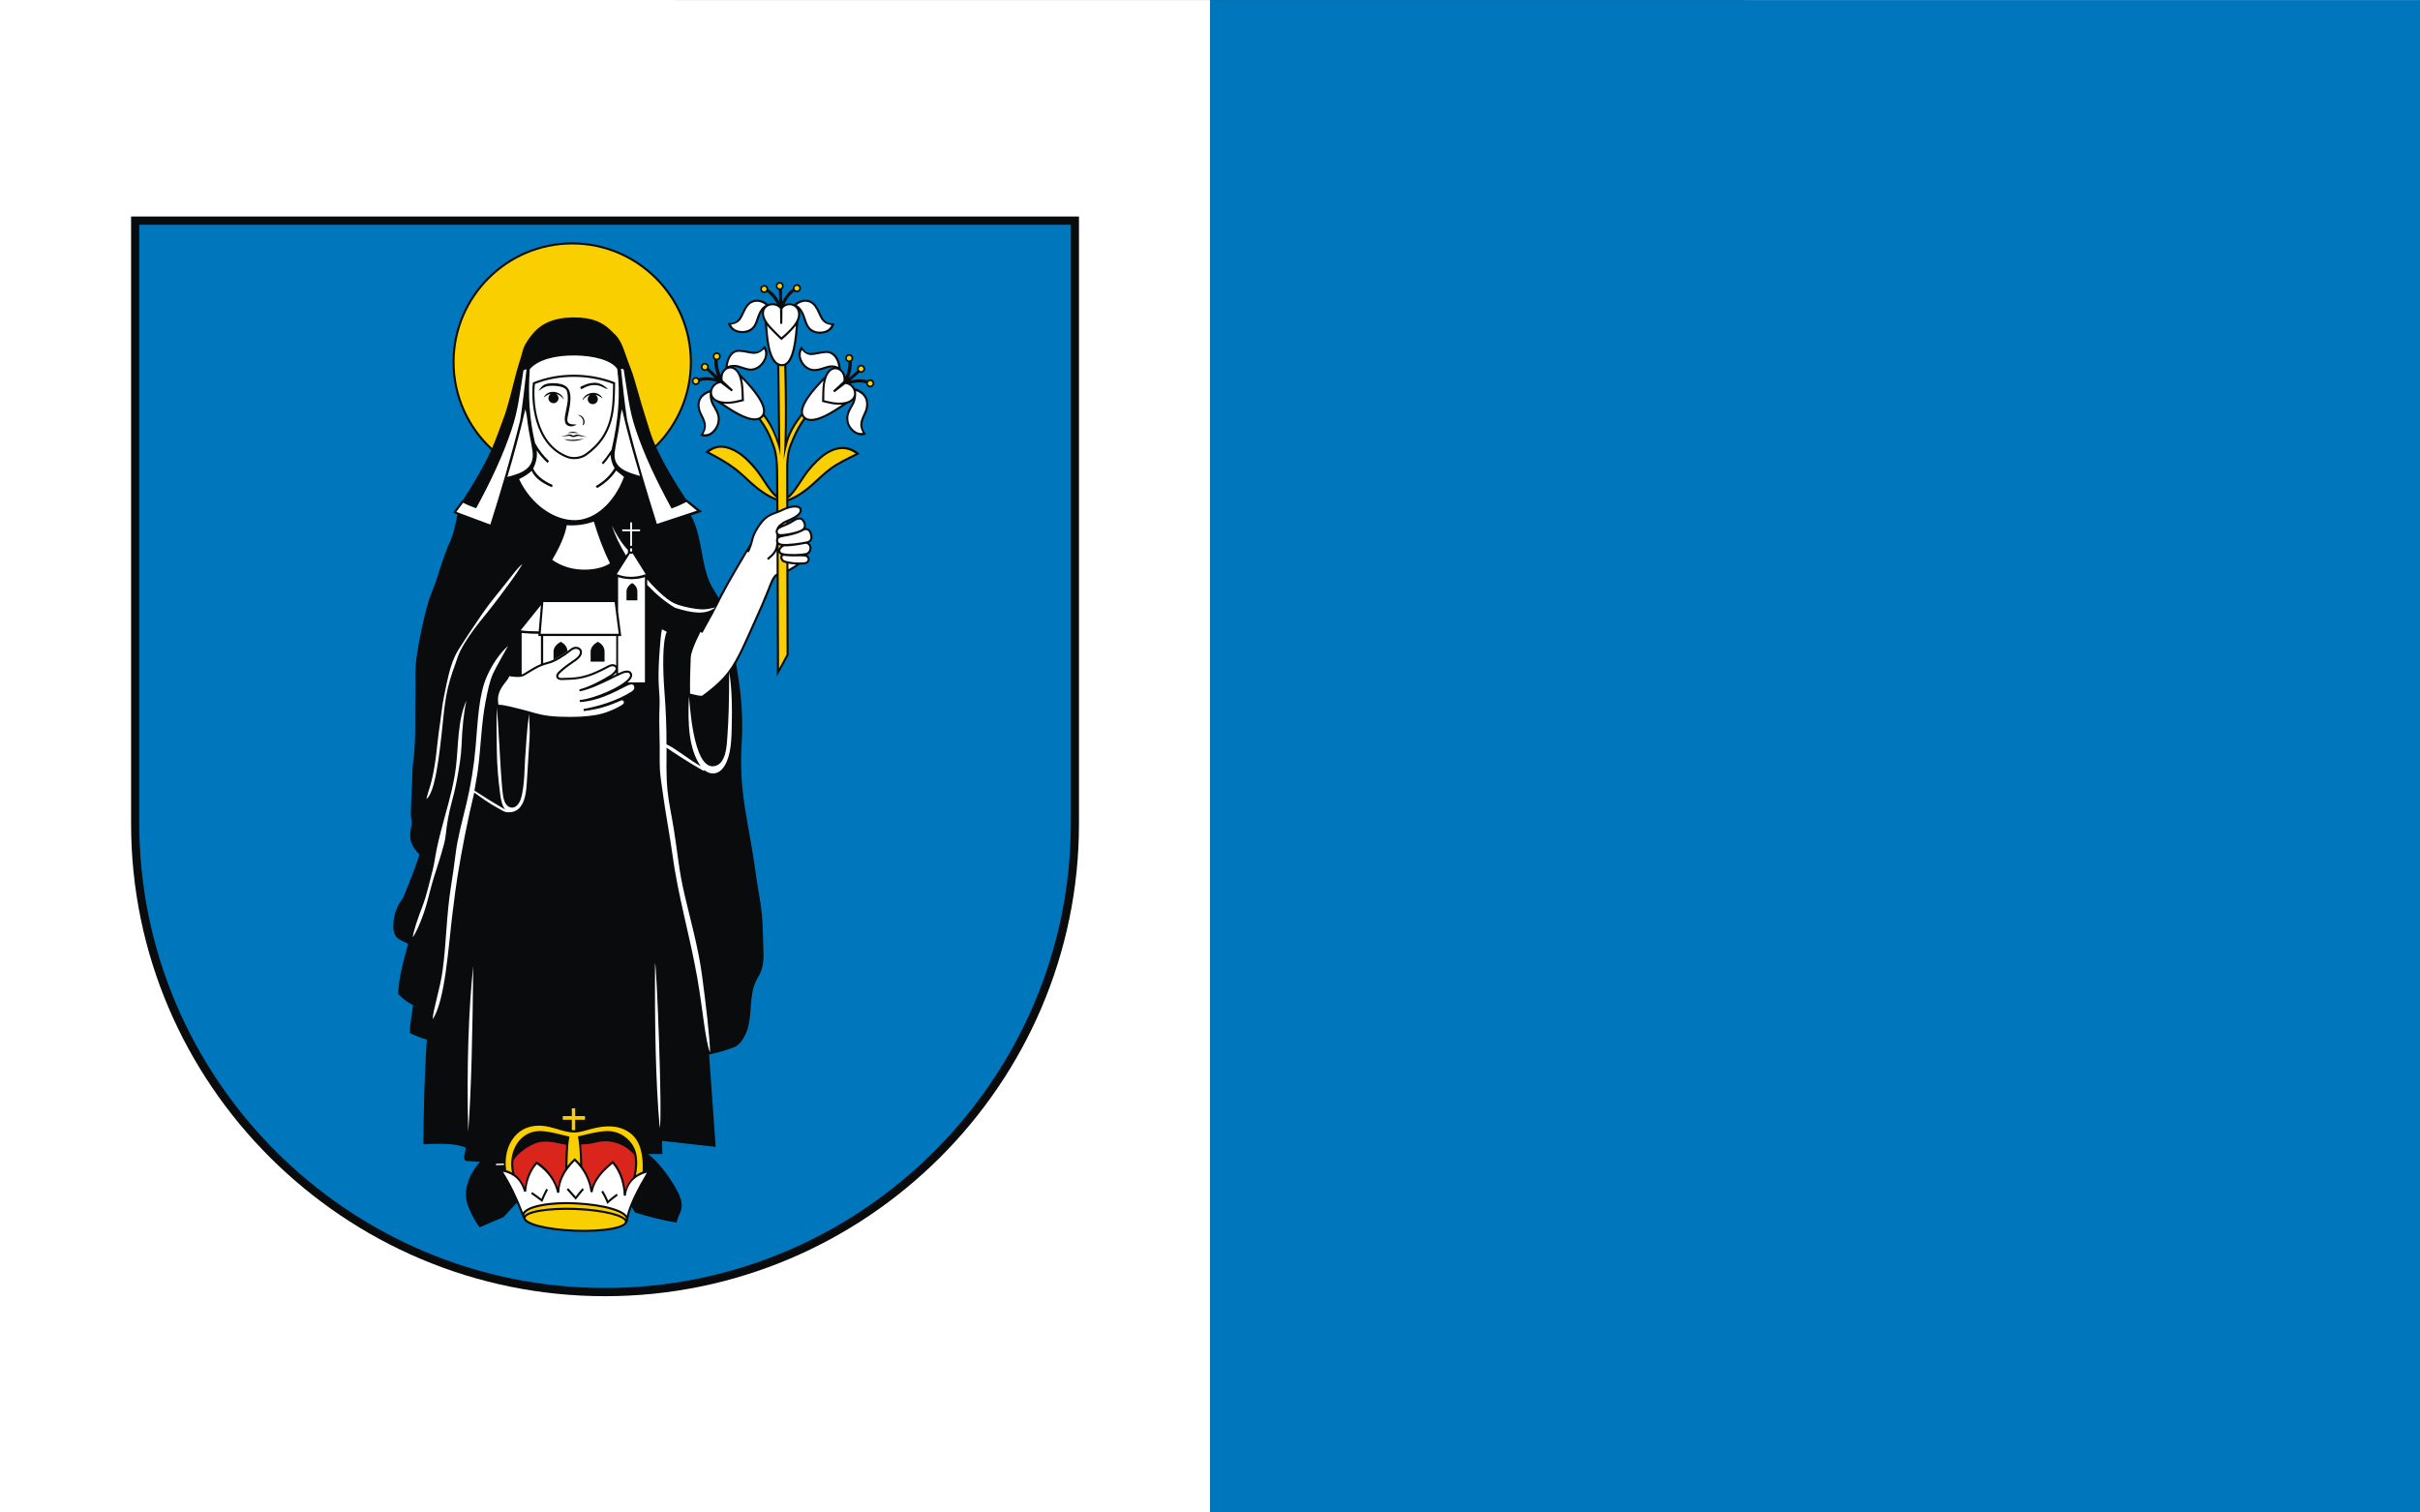 <?xml version="1.0" encoding="UTF-8" standalone="no"?>
<!-- Creator: CorelDRAW -->
<svg
   xmlns:dc="http://purl.org/dc/elements/1.1/"
   xmlns:cc="http://web.resource.org/cc/"
   xmlns:rdf="http://www.w3.org/1999/02/22-rdf-syntax-ns#"
   xmlns:svg="http://www.w3.org/2000/svg"
   xmlns="http://www.w3.org/2000/svg"
   xmlns:sodipodi="http://sodipodi.sourceforge.net/DTD/sodipodi-0.dtd"
   xmlns:inkscape="http://www.inkscape.org/namespaces/inkscape"
   xml:space="preserve"
   width="800"
   height="500"
   style="shape-rendering:geometricPrecision; text-rendering:geometricPrecision; image-rendering:optimizeQuality; fill-rule:evenodd; clip-rule:evenodd"
   viewBox="0 0 210 297"
   id="svg2"
   sodipodi:version="0.32"
   inkscape:version="0.45.1"
   sodipodi:docname="POL Stary Sącz flag.svg"
   inkscape:output_extension="org.inkscape.output.svg.inkscape"
   sodipodi:docbase="C:\Users\Mistrz\Desktop"
   version="1.0"><rect x="0" y="0" width="210" height="297" fill="#333333" stroke="none"/><sodipodi:namedview
   inkscape:window-height="480"
   inkscape:window-width="640"
   inkscape:pageshadow="2"
   inkscape:pageopacity="0.0"
   guidetolerance="10.0"
   gridtolerance="10.0"
   objecttolerance="10.0"
   borderopacity="1.0"
   bordercolor="#666666"
   pagecolor="#ffffff"
   id="base" />
 <defs
   id="defs4">
  <style
   type="text/css"
   id="style6">
   
    .fil1 {fill:#0A0B0C}
    .fil0 {fill:white}
    .fil4 {fill:#DA251D}
    .fil2 {fill:#0077BD}
    .fil3 {fill:#FACF00}
   
  </style>
 </defs>
 <g
   id="Warstwa_x0020_1"
   transform="matrix(2.263,0,0,2.263,-132.6,-187.534)">
  <rect
   class="fil0"
   y="82.875"
   width="105"
   height="131.25"
   id="rect10"
   x="0"
   style="fill:#ffffff" />
  <path
   id="path17"
   class="fil1"
   d="M 93.625,154.357 L 93.625,154.357 C 93.625,176.932 75.151,195.344 52.5,195.344 C 29.849,195.344 11.375,176.932 11.375,154.357 L 11.375,154.357 L 11.375,101.656 L 93.625,101.656 L 93.625,154.357 L 93.625,154.357 z "
   style="fill:#0a0b0c" />
  <path
   id="path19"
   class="fil2"
   d="M 92.918,154.268 L 92.918,154.268 C 92.918,176.499 74.761,194.63 52.5,194.63 C 30.239,194.63 12.082,176.499 12.082,154.268 L 12.082,154.268 L 12.082,102.371 L 92.918,102.371 L 92.918,154.268 L 92.918,154.268 L 92.918,154.268 z "
   style="fill:#0077bd" />
  <path
   id="path21"
   class="fil1"
   d="M 39.303,127.367 L 40.105,126.275 L 40.149,126.298 C 41.18,124.712 42.017,123.248 42.598,121.978 C 42.605,121.962 42.613,121.946 42.62,121.93 C 40.557,120.029 39.265,117.302 39.265,114.287 C 39.265,108.567 43.931,103.901 49.652,103.901 C 55.373,103.901 60.038,108.567 60.038,114.287 C 60.038,117.174 58.853,119.793 56.941,121.679 C 57.541,122.993 58.465,124.605 59.545,126.215 L 59.581,126.199 L 60.923,127.272 L 59.95,127.6 C 61.05,129.554 60.751,132.235 61.923,134.032 C 62.048,134.223 62.203,134.475 62.366,134.76 C 62.413,134.668 62.462,134.574 62.512,134.478 C 62.899,133.741 63.355,132.943 63.691,132.37 C 64.227,131.455 64.792,130.481 65.1,130.007 C 65.139,129.877 65.174,129.743 65.209,129.595 C 65.302,129.207 65.578,128.717 65.812,128.384 C 66.163,127.885 66.522,127.564 67.061,127.359 C 67.169,127.318 67.269,127.282 67.362,127.247 L 67.356,126.305 C 66.466,125.975 65.656,125.333 65.113,124.841 C 64.624,124.398 64.179,123.958 63.652,123.566 C 62.986,123.07 62.181,122.608 61.301,122.169 L 61.179,122.105 L 61.282,122.015 C 61.72,121.648 62.2,121.514 62.672,121.541 C 63.144,121.568 63.609,121.755 64.043,122.022 C 64.704,122.426 65.268,123.048 65.69,123.559 C 65.971,123.9 66.275,124.399 66.587,124.86 C 66.846,125.243 67.112,125.6 67.353,125.809 L 67.343,124.251 C 67.343,123.591 67.318,122.846 67.215,122.265 C 67.138,121.83 67.014,121.54 66.856,121.118 C 66.624,120.498 66.294,119.897 65.844,119.298 C 65.682,119.353 65.5,119.364 65.312,119.343 C 64.956,119.304 64.565,119.151 64.178,118.959 C 63.403,118.575 62.633,118.016 62.249,117.78 L 62.249,117.779 C 62.153,117.741 62.068,117.696 61.993,117.645 C 61.905,117.585 61.833,117.517 61.776,117.443 C 61.816,117.628 61.88,117.795 61.941,117.908 C 62.093,118.189 62.249,118.424 62.352,118.69 C 62.454,118.955 62.496,119.246 62.409,119.612 C 62.332,119.938 62.127,120.272 61.852,120.497 C 61.576,120.721 61.217,120.835 60.858,120.695 L 60.75,120.65 L 60.82,120.561 C 61.073,120.219 61.115,119.932 61.064,119.651 C 61.013,119.37 60.858,119.088 60.711,118.786 C 60.512,118.375 60.461,117.938 60.609,117.555 C 60.754,117.18 61.09,116.87 61.63,116.706 C 61.705,116.401 61.926,116.129 62.224,116.005 C 61.822,115.888 61.241,115.784 60.727,115.962 C 60.722,116.029 60.698,116.096 60.654,116.152 C 60.535,116.304 60.312,116.328 60.16,116.21 C 60.009,116.091 59.984,115.874 60.102,115.723 C 60.162,115.647 60.244,115.599 60.333,115.588 C 60.422,115.577 60.52,115.6 60.596,115.659 C 60.61,115.67 60.624,115.683 60.636,115.696 C 61.109,115.546 61.661,115.595 62.055,115.689 L 61.33,115.011 C 61.212,115.077 61.062,115.068 60.948,114.98 C 60.797,114.861 60.766,114.644 60.884,114.493 C 60.943,114.417 61.032,114.369 61.121,114.358 C 61.21,114.347 61.302,114.369 61.378,114.428 C 61.495,114.52 61.536,114.674 61.494,114.81 L 62.241,115.508 C 62.08,115.138 61.956,114.556 62,114.084 C 61.993,114.08 61.986,114.075 61.98,114.07 C 61.828,113.951 61.797,113.728 61.916,113.576 C 61.975,113.501 62.064,113.453 62.153,113.442 C 62.242,113.431 62.334,113.459 62.409,113.519 C 62.561,113.637 62.585,113.854 62.467,114.006 C 62.416,114.071 62.347,114.113 62.273,114.132 C 62.268,114.632 62.385,115.079 62.532,115.405 C 62.592,115.142 62.74,114.925 62.933,114.794 L 62.935,114.775 C 62.969,114.369 63.081,113.981 63.281,113.692 C 63.48,113.402 63.777,113.207 64.152,113.218 C 64.603,113.23 64.996,113.365 65.338,113.391 C 65.679,113.416 65.964,113.35 66.273,112.955 L 66.344,112.865 L 66.414,112.961 C 66.641,113.271 66.625,113.667 66.484,114.018 C 66.344,114.37 66.084,114.688 65.786,114.858 C 65.456,115.046 65.166,115.064 64.889,115.012 C 64.612,114.959 64.348,114.846 64.037,114.762 C 63.891,114.722 63.74,114.693 63.592,114.693 C 63.728,114.737 63.861,114.821 63.979,114.948 C 64.074,115.049 64.16,115.178 64.235,115.338 C 64.684,115.774 65.345,116.466 65.818,117.158 C 66.057,117.507 66.248,117.854 66.337,118.177 C 66.401,118.407 66.413,118.632 66.345,118.825 C 66.797,119.395 67.189,120.155 67.522,121.093 L 67.433,114.532 C 67.261,114.434 67.117,114.281 67.004,114.095 C 66.81,113.78 66.687,113.366 66.6,112.936 C 66.43,112.102 66.403,111.185 66.349,110.805 C 66.206,110.566 66.132,110.346 66.113,110.148 C 66.104,110.053 66.108,109.963 66.124,109.88 C 66.064,109.978 66.014,110.082 65.972,110.18 C 65.847,110.47 65.774,110.765 65.645,111.032 C 65.516,111.3 65.321,111.537 64.966,111.68 C 64.65,111.806 64.265,111.814 63.928,111.705 C 63.59,111.597 63.294,111.366 63.191,111.007 L 63.159,110.891 L 63.281,110.891 C 63.782,110.891 63.994,110.704 64.171,110.417 C 64.349,110.131 64.473,109.735 64.735,109.373 C 64.969,109.05 65.301,108.885 65.651,108.873 C 65.991,108.861 66.343,108.99 66.653,109.251 C 66.81,109.187 66.986,109.163 67.157,109.181 C 67.256,109.191 67.352,109.217 67.442,109.258 C 67.179,108.814 66.901,108.436 66.544,108.213 C 66.482,108.269 66.4,108.303 66.311,108.303 C 66.119,108.303 65.959,108.143 65.959,107.95 C 65.959,107.758 66.119,107.598 66.311,107.598 C 66.504,107.598 66.664,107.758 66.664,107.95 C 66.664,107.955 66.664,107.96 66.664,107.965 C 67.042,108.188 67.37,108.585 67.62,109.026 L 67.585,108.026 C 67.426,107.994 67.305,107.855 67.305,107.688 C 67.305,107.495 67.465,107.335 67.657,107.335 C 67.849,107.335 68.003,107.495 68.003,107.688 C 68.003,107.811 67.939,107.919 67.843,107.98 L 67.88,109.052 C 68.052,108.681 68.396,108.186 68.8,107.922 C 68.799,107.909 68.798,107.894 68.798,107.88 C 68.798,107.688 68.958,107.528 69.15,107.528 C 69.342,107.528 69.496,107.688 69.496,107.88 C 69.496,108.072 69.342,108.232 69.15,108.232 C 69.071,108.232 68.997,108.205 68.937,108.159 C 68.481,108.465 68.215,108.936 68.068,109.301 C 68.335,109.153 68.643,109.15 68.9,109.267 C 69.212,108.994 69.575,108.861 69.919,108.873 C 70.27,108.886 70.602,109.057 70.835,109.386 C 71.097,109.755 71.215,110.157 71.393,110.449 C 71.57,110.742 71.788,110.93 72.29,110.93 L 72.405,110.93 L 72.373,111.045 C 72.27,111.41 71.974,111.646 71.636,111.757 C 71.299,111.867 70.914,111.86 70.598,111.731 C 70.243,111.586 70.047,111.343 69.919,111.071 C 69.79,110.799 69.723,110.495 69.599,110.2 C 69.543,110.068 69.473,109.928 69.384,109.802 C 69.424,109.914 69.443,110.039 69.438,110.174 C 69.432,110.357 69.38,110.557 69.275,110.77 C 69.228,111.311 69.172,112.262 68.99,113.083 C 68.897,113.502 68.774,113.891 68.593,114.179 C 68.494,114.334 68.375,114.462 68.235,114.544 C 68.285,116.735 68.304,118.881 68.253,120.951 C 68.502,120.226 68.931,119.498 69.502,118.779 L 69.509,118.785 C 69.477,118.627 69.493,118.452 69.541,118.273 C 69.623,117.967 69.801,117.639 70.028,117.306 C 70.474,116.65 71.106,115.985 71.569,115.527 C 71.652,115.312 71.755,115.144 71.873,115.018 C 72.016,114.865 72.18,114.775 72.346,114.742 C 72.183,114.728 72.018,114.751 71.861,114.794 C 71.549,114.878 71.267,114.997 70.97,115.05 C 70.673,115.103 70.36,115.086 70.028,114.896 C 69.729,114.726 69.482,114.416 69.362,114.07 C 69.241,113.723 69.246,113.332 69.47,113.025 L 69.554,112.916 L 69.624,113.032 C 69.883,113.448 70.13,113.519 70.457,113.499 C 70.784,113.48 71.181,113.343 71.655,113.32 C 72.03,113.302 72.351,113.48 72.572,113.762 C 72.793,114.044 72.921,114.43 72.956,114.839 L 72.961,114.885 C 73.165,115.033 73.316,115.273 73.364,115.562 C 73.511,115.238 73.629,114.793 73.626,114.293 C 73.544,114.28 73.467,114.237 73.411,114.166 C 73.293,114.014 73.317,113.791 73.469,113.672 C 73.544,113.613 73.636,113.591 73.725,113.602 C 73.814,113.613 73.903,113.654 73.962,113.73 C 74.081,113.882 74.05,114.105 73.898,114.224 C 73.898,114.224 73.898,114.224 73.898,114.224 C 73.944,114.7 73.818,115.292 73.655,115.665 L 74.398,115.013 C 74.335,114.87 74.373,114.695 74.5,114.595 C 74.576,114.536 74.674,114.514 74.763,114.525 C 74.852,114.535 74.935,114.577 74.994,114.653 C 75.112,114.804 75.088,115.028 74.936,115.146 C 74.834,115.226 74.698,115.241 74.584,115.195 L 73.797,115.885 C 74.194,115.783 74.775,115.722 75.27,115.879 C 75.278,115.872 75.286,115.864 75.295,115.857 C 75.371,115.798 75.462,115.776 75.551,115.787 C 75.64,115.798 75.729,115.846 75.788,115.921 C 75.907,116.073 75.876,116.29 75.724,116.409 C 75.573,116.527 75.356,116.502 75.237,116.351 C 75.189,116.289 75.164,116.215 75.163,116.14 C 74.703,115.986 74.191,116.055 73.803,116.154 C 73.959,116.252 74.087,116.392 74.172,116.553 L 74.206,116.562 C 74.764,116.725 75.103,117.056 75.25,117.453 C 75.397,117.85 75.352,118.307 75.16,118.722 C 75.02,119.026 74.883,119.299 74.84,119.574 C 74.797,119.848 74.84,120.127 75.084,120.465 L 75.154,120.561 L 75.039,120.599 C 74.675,120.723 74.307,120.595 74.026,120.375 C 73.745,120.154 73.542,119.844 73.475,119.548 C 73.393,119.181 73.433,118.889 73.533,118.626 C 73.633,118.362 73.785,118.125 73.937,117.844 C 73.968,117.786 74,117.707 74.029,117.616 C 73.99,117.653 73.947,117.689 73.898,117.722 C 73.797,117.791 73.675,117.849 73.532,117.893 C 73.099,118.173 72.353,118.702 71.611,119.055 C 71.237,119.232 70.867,119.371 70.528,119.401 C 70.288,119.422 70.058,119.386 69.868,119.273 C 69.484,119.792 69.161,120.402 68.919,120.977 C 68.767,121.338 68.614,121.679 68.528,122.054 C 68.411,122.571 68.389,123.15 68.4,123.732 L 68.405,125.872 C 68.645,125.663 68.911,125.306 69.169,124.924 C 69.481,124.463 69.785,123.965 70.066,123.624 C 70.489,123.112 71.053,122.49 71.713,122.086 C 72.15,121.818 72.622,121.655 73.097,121.65 C 73.573,121.645 74.05,121.796 74.488,122.163 L 74.59,122.252 L 74.468,122.316 C 73.584,122.758 72.766,123.137 72.104,123.63 C 71.578,124.022 71.132,124.468 70.643,124.911 C 70.101,125.403 69.293,126.037 68.406,126.367 L 68.406,126.818 C 68.425,126.813 68.445,126.807 68.464,126.802 C 68.594,126.765 68.816,126.725 69.028,126.731 C 69.135,126.734 69.243,126.749 69.336,126.789 C 69.429,126.828 69.51,126.897 69.547,127 C 69.613,127.181 69.54,127.362 69.419,127.507 C 69.298,127.651 69.126,127.777 68.945,127.878 C 68.755,127.985 68.57,128.061 68.408,128.129 L 68.41,128.196 C 68.507,128.146 68.6,128.093 68.682,128.038 C 68.85,127.927 69.049,127.808 69.259,127.776 C 69.364,127.76 69.479,127.77 69.579,127.82 C 69.68,127.871 69.764,127.958 69.829,128.09 C 69.932,128.296 69.963,128.489 69.9,128.66 C 69.896,128.669 69.893,128.678 69.889,128.687 C 69.944,128.683 70.001,128.688 70.06,128.705 C 70.253,128.761 70.425,128.951 70.489,129.32 C 70.524,129.521 70.492,129.687 70.406,129.807 C 70.352,129.882 70.278,129.936 70.194,129.974 C 70.356,130.094 70.43,130.288 70.419,130.473 C 70.405,130.708 70.261,130.943 70.014,131.024 C 70.049,131.041 70.081,131.062 70.111,131.088 C 70.25,131.212 70.295,131.393 70.233,131.55 C 70.171,131.706 70.007,131.828 69.772,131.845 C 69.639,131.854 69.504,131.859 69.368,131.86 C 69.151,132.043 68.817,132.264 68.415,132.471 L 68.432,139.694 L 68.432,139.72 L 68.42,139.739 L 67.414,141.562 L 67.39,132.867 C 67.296,132.95 67.199,133.089 67.112,133.261 C 66.988,133.506 66.876,133.807 66.779,134.055 C 66.447,134.905 66.024,135.877 65.575,136.862 C 65.209,137.661 64.847,138.502 64.485,139.252 C 64.299,139.636 64.097,140.044 63.872,140.434 C 64,141.334 64.161,142.178 64.264,143.157 C 64.396,144.404 64.448,145.897 64.36,147.277 C 64.074,151.789 64.979,154.096 65.636,159.056 C 65.788,160.203 65.992,160.969 66.11,162.221 C 66.197,163.134 66.214,164.489 66.25,165.536 C 66.286,166.588 66.057,167.213 65.797,167.627 C 65.506,168.089 65.359,168.588 65.275,169.053 C 65.041,170.351 65.239,171.64 64.571,172.849 C 64.346,173.257 64.061,173.608 63.625,173.77 C 62.997,174.003 62.299,174.205 61.527,174.374 L 62.1,182.384 L 57.445,181.869 L 57.474,183.01 L 56.229,183.01 C 57.096,183.609 58.32,185.263 58.854,186.382 C 59.234,187.177 59.246,187.703 58.926,188.303 C 58.834,188.478 58.794,188.709 58.694,188.954 C 57.549,188.769 56.315,188.456 55.108,188.084 L 54.81,187.602 C 54.67,187.966 54.564,188.311 54.501,188.628 C 54.525,188.95 54.264,189.198 53.996,189.321 C 53.756,189.431 53.422,189.526 53.016,189.597 C 52.202,189.739 51.094,189.797 49.876,189.75 C 48.658,189.704 47.556,189.557 46.755,189.353 C 46.355,189.251 46.031,189.135 45.801,189.007 C 45.685,188.943 45.592,188.877 45.525,188.802 C 45.436,188.702 45.364,188.527 45.314,188.405 C 45.163,188 45.007,187.608 44.845,187.23 L 43.697,188.474 L 41.623,189.364 C 41.34,189.043 40.964,188.349 40.664,187.647 C 40.07,186.254 40.684,184.77 41.654,183.688 L 40.509,183.608 C 40.057,183.577 40.394,182.845 40.422,182.461 C 39.739,182.123 38.418,182.065 36.738,182.164 C 36.762,179.158 36.825,176.14 37.037,173.072 C 36.548,172.949 36.059,172.76 35.57,172.507 C 35.58,171.372 35.759,171.047 35.839,170.081 C 35.38,169.855 34.948,169.55 34.554,169.129 C 34.592,167.977 34.778,167.094 35.406,164.77 C 35.119,164.612 34.787,164.482 34.536,164.306 C 34.154,164.038 34.087,163.478 34.156,162.79 C 34.206,162.276 34.355,161.82 34.589,161.356 C 34.705,161.127 34.862,160.984 34.98,160.752 C 35.069,160.577 35.245,160.102 35.444,159.616 C 35.823,158.689 36.285,157.472 36.389,157.021 C 35.645,156.215 35.589,155.829 35.601,155.181 C 35.606,154.9 35.702,154.671 35.717,154.279 C 35.726,154.028 35.641,153.755 35.647,153.435 C 35.662,152.545 35.716,151.7 35.754,150.954 C 35.779,150.475 35.779,149.872 35.801,149.49 C 35.827,149.057 35.874,148.859 35.903,148.59 C 36.055,147.134 36.033,145.894 36.027,144.725 C 36.024,144.069 36.047,143.399 36.056,142.813 C 36.073,141.736 35.969,141.054 36.186,139.624 C 36.369,138.416 36.696,136.709 37.199,135 C 37.351,134.482 37.622,133.905 37.791,133.406 C 38.137,132.386 38.398,131.484 38.731,130.616 C 38.956,130.029 39.156,129.742 39.341,129.069 C 39.474,128.587 39.593,128.071 39.692,127.505 L 39.303,127.367 L 39.303,127.367 L 39.303,127.367 z "
   style="fill:#0a0b0c" />
  <path
   id="path33"
   class="fil0"
   d="M 50.209,139.245 C 50.412,139.389 50.304,139.651 50.171,139.802 C 50.018,139.975 49.794,140.129 49.684,140.2 C 49.53,140.297 48.929,140.716 48.614,141.013 C 48.479,141.14 48.288,141.283 48.267,141.481 C 48.238,141.77 48.47,141.88 48.722,141.879 C 49.172,141.876 49.85,141.848 50.279,141.77 C 51.269,141.59 52.008,141.217 52.862,140.764 C 53.019,140.68 53.202,140.633 53.355,140.751 C 53.61,140.946 53.075,141.361 52.958,141.436 C 52.482,141.743 51.218,142.459 50.267,142.692 L 50.305,142.865 C 51.289,142.643 52.051,142.256 52.74,141.936 C 53.178,141.733 53.608,141.501 54.041,141.315 C 54.169,141.26 54.475,141.188 54.592,141.289 C 54.694,141.378 54.695,141.482 54.637,141.597 C 54.576,141.715 54.45,141.842 54.355,141.923 C 53.767,142.421 52.882,142.85 52.08,143.147 C 51.679,143.296 51.296,143.414 50.984,143.493 C 50.69,143.568 50.471,143.599 50.35,143.602 L 50.305,143.609 L 50.312,143.788 C 50.313,143.788 50.317,143.788 50.318,143.788 C 51.78,143.711 53.076,143.066 54.444,142.359 C 54.586,142.286 54.916,142.165 55.008,142.385 C 55.095,142.591 54.998,142.752 54.822,142.865 C 53.5,143.715 51.82,144.18 50.638,144.39 C 50.637,144.391 50.634,144.39 50.632,144.39 L 50.658,144.57 C 50.66,144.57 50.662,144.57 50.664,144.57 C 50.672,144.569 50.675,144.564 50.683,144.563 C 52.034,144.417 52.953,144.047 53.592,143.782 C 53.703,143.736 53.818,143.67 53.913,143.647 C 54.011,143.623 54.064,143.636 54.115,143.728 C 54.154,143.799 54.149,143.843 54.118,143.897 C 54.084,143.955 54.006,144.017 53.919,144.07 C 53.455,144.354 52.818,144.626 52.304,144.775 C 51.788,144.924 51.237,144.977 51.004,145.005 C 50.299,145.092 48.734,145.112 47.723,144.999 C 46.645,144.879 46.098,144.619 45.275,144.429 C 44.569,144.266 43.864,144.039 43.244,144.019 C 43.216,143.799 43.193,143.523 43.225,143.32 C 43.284,142.943 43.457,142.615 43.68,142.301 C 43.835,142.082 44.064,141.863 44.199,141.545 C 44.693,141.614 45.176,141.686 45.544,141.468 C 46.335,141.002 46.695,140.694 47.627,140.462 C 48.149,140.333 49.001,139.809 49.485,139.405 C 49.679,139.243 49.967,139.073 50.209,139.245 L 50.209,139.245 z M 49.959,187.2 C 48.708,187.138 47.566,187.223 46.73,187.411 C 46.311,187.505 45.97,187.625 45.724,187.77 C 45.573,187.859 45.453,187.962 45.382,188.078 C 44.863,186.733 44.281,185.546 43.641,184.541 C 44.649,184.76 45.195,185.315 45.48,186.284 L 45.653,186.264 C 45.723,185.388 46.007,184.555 46.582,183.893 C 47.626,184.618 48.152,185.494 48.344,186.36 C 48.346,186.367 48.349,186.373 48.351,186.38 L 48.53,186.36 C 48.538,185.505 48.912,184.561 49.869,183.618 C 50.685,184.419 51.12,185.341 51.241,186.316 L 51.42,186.322 C 51.535,185.586 52.048,184.734 53.157,183.849 C 53.778,184.588 54.094,185.583 54.124,186.604 C 54.124,186.608 54.124,186.612 54.124,186.617 L 54.303,186.63 C 54.304,186.625 54.303,186.621 54.303,186.617 C 54.43,185.568 55.103,184.892 56.13,184.624 C 55.35,185.949 54.658,187.261 54.384,188.345 C 54.116,187.997 53.547,187.8 53.15,187.68 C 52.333,187.434 51.209,187.262 49.959,187.2 L 49.959,187.2 z M 70.009,128.877 C 70.126,128.912 70.253,129.022 70.31,129.351 C 70.339,129.522 70.311,129.631 70.259,129.704 C 70.206,129.777 70.119,129.825 69.996,129.851 C 69.448,129.967 68.36,130.12 67.875,130.056 C 67.777,130.043 67.689,130.019 67.631,129.986 C 67.574,129.953 67.543,129.917 67.529,129.871 C 67.483,129.715 67.521,129.643 67.593,129.582 C 67.665,129.521 67.794,129.484 67.913,129.467 C 68.183,129.429 68.516,129.355 68.849,129.268 C 69.12,129.198 69.374,129.105 69.656,128.967 L 69.669,128.961 L 69.675,128.954 C 69.752,128.892 69.891,128.843 70.009,128.877 L 70.009,128.877 z M 67.375,129.579 C 67.33,129.673 67.317,129.79 67.356,129.922 C 67.359,129.934 67.364,129.945 67.368,129.956 C 67.348,130.287 67.279,130.51 67.151,130.71 C 67.022,130.911 66.828,131.092 66.555,131.319 L 66.67,131.46 C 66.947,131.23 67.158,131.042 67.305,130.812 C 67.334,130.767 67.36,130.72 67.383,130.672 L 67.389,132.645 C 67.2,132.736 67.065,132.942 66.946,133.177 C 66.814,133.437 66.708,133.74 66.613,133.984 C 66.282,134.829 65.857,135.808 65.408,136.791 C 65.041,137.593 64.685,138.43 64.325,139.174 C 63.999,139.85 63.616,140.583 63.165,141.167 C 62.689,141.785 62.022,142.433 61.044,143.147 C 60.955,143.213 60.954,143.245 60.807,143.243 C 60.671,143.242 60.369,143.178 59.878,143.058 C 59.863,142.115 59.888,140.965 59.936,139.931 C 59.953,139.572 60.191,138.947 60.461,138.361 C 60.567,138.131 60.677,137.906 60.779,137.702 L 60.788,137.707 L 60.942,137.797 L 61.909,136.048 C 62.152,135.61 62.382,135.119 62.672,134.567 C 63.057,133.834 63.516,133.031 63.851,132.459 C 64.204,131.858 64.566,131.232 64.858,130.742 L 64.979,130.8 C 65.169,130.408 65.279,130.065 65.382,129.633 C 65.464,129.292 65.735,128.805 65.959,128.487 C 66.299,128.004 66.619,127.718 67.125,127.525 C 67.348,127.441 67.538,127.377 67.715,127.301 C 67.983,127.186 68.1,127.09 68.516,126.974 C 68.629,126.943 68.838,126.905 69.022,126.91 C 69.114,126.913 69.204,126.929 69.265,126.955 C 69.327,126.981 69.356,127.015 69.374,127.064 C 69.414,127.173 69.383,127.274 69.285,127.391 C 69.186,127.508 69.024,127.623 68.855,127.718 C 68.577,127.874 68.307,127.966 68.086,128.076 C 67.978,128.13 67.819,128.23 67.676,128.352 C 67.544,128.465 67.42,128.591 67.383,128.743 C 67.284,128.886 67.282,129.055 67.343,129.179 C 67.353,129.198 67.363,129.216 67.375,129.232 L 67.375,129.579 L 67.375,129.579 z M 69.938,130.05 C 70.167,130.107 70.25,130.279 70.239,130.46 C 70.228,130.646 70.112,130.825 69.906,130.864 C 69.459,130.947 68.503,130.995 67.952,130.87 C 67.826,130.842 67.763,130.797 67.734,130.755 C 67.704,130.713 67.698,130.667 67.715,130.607 C 67.748,130.49 67.889,130.342 68.041,130.274 C 68.451,130.288 68.857,130.24 69.195,130.185 C 69.534,130.129 69.806,130.069 69.938,130.05 L 69.938,130.05 z M 68.413,131.779 C 68.629,131.821 68.853,131.845 69.079,131.855 C 68.903,131.983 68.676,132.125 68.415,132.264 L 68.413,131.779 z M 68.016,131.101 C 68.428,131.152 68.965,131.164 69.541,131.146 C 69.736,131.14 69.918,131.159 69.99,131.223 C 70.079,131.302 70.1,131.401 70.066,131.485 C 70.033,131.57 69.943,131.652 69.759,131.665 C 69.186,131.705 68.558,131.667 68.061,131.498 C 67.981,131.471 67.901,131.355 67.888,131.255 C 67.881,131.204 67.89,131.168 67.907,131.146 C 67.924,131.123 67.948,131.101 68.016,131.101 L 68.016,131.101 z M 69.291,127.955 C 69.369,127.943 69.435,127.95 69.496,127.98 C 69.557,128.011 69.617,128.067 69.669,128.173 C 69.759,128.353 69.773,128.493 69.733,128.602 C 69.693,128.71 69.587,128.805 69.387,128.884 C 68.946,129.056 68.339,129.174 67.945,129.204 C 67.849,129.212 67.742,129.222 67.663,129.211 C 67.585,129.199 67.54,129.176 67.503,129.102 C 67.457,129.007 67.455,128.873 67.631,128.756 C 67.769,128.664 67.855,128.631 68.016,128.57 C 68.272,128.472 68.557,128.343 68.785,128.192 C 68.946,128.085 69.135,127.978 69.291,127.955 L 69.291,127.955 z M 64.375,115.726 C 64.789,116.148 65.295,116.71 65.671,117.26 C 65.903,117.6 66.083,117.937 66.164,118.228 C 66.245,118.518 66.226,118.748 66.081,118.92 C 65.902,119.132 65.651,119.199 65.331,119.163 C 65.011,119.128 64.638,118.985 64.261,118.798 C 63.719,118.53 63.174,118.169 62.761,117.895 C 62.894,117.909 63.039,117.913 63.197,117.907 C 63.663,117.89 64.026,117.791 64.479,117.683 L 64.556,117.664 L 64.549,117.594 C 64.531,117.036 64.525,116.564 64.453,116.1 C 64.432,115.965 64.406,115.841 64.375,115.726 z M 66.299,113.159 C 66.425,113.394 66.43,113.674 66.318,113.954 C 66.193,114.267 65.949,114.553 65.696,114.697 C 65.4,114.867 65.17,114.879 64.921,114.832 C 64.672,114.785 64.407,114.67 64.082,114.582 C 63.791,114.503 63.452,114.498 63.14,114.646 C 63.185,114.319 63.276,114.014 63.428,113.794 C 63.602,113.54 63.833,113.388 64.146,113.397 C 64.562,113.408 64.948,113.542 65.325,113.57 C 65.66,113.594 65.989,113.484 66.299,113.159 L 66.299,113.159 z M 63.287,114.845 C 63.471,114.816 63.669,114.873 63.851,115.069 C 64.033,115.264 64.193,115.603 64.274,116.126 C 64.339,116.549 64.347,117.002 64.364,117.523 C 63.947,117.623 63.608,117.712 63.191,117.728 C 62.662,117.748 62.313,117.646 62.095,117.497 C 61.878,117.349 61.787,117.155 61.781,116.953 C 61.77,116.556 62.107,116.14 62.537,116.113 L 63.473,116.831 L 63.479,116.837 L 63.601,116.696 L 63.588,116.69 L 62.71,115.87 C 62.607,115.32 62.925,114.901 63.287,114.845 L 63.287,114.845 z M 61.595,116.927 C 61.54,117.336 61.652,117.751 61.781,117.991 C 61.938,118.281 62.092,118.514 62.185,118.753 C 62.278,118.993 62.316,119.239 62.236,119.573 C 62.169,119.855 61.977,120.159 61.736,120.355 C 61.526,120.526 61.282,120.59 61.032,120.535 C 61.23,120.211 61.288,119.901 61.237,119.618 C 61.178,119.297 61.015,119.005 60.871,118.708 C 60.689,118.332 60.65,117.945 60.775,117.619 C 60.889,117.324 61.165,117.084 61.595,116.927 L 61.595,116.927 z M 74.27,116.799 C 74.698,116.957 74.969,117.207 75.084,117.517 C 75.21,117.859 75.169,118.265 74.994,118.644 C 74.855,118.945 74.71,119.234 74.661,119.548 C 74.618,119.822 74.684,120.117 74.872,120.432 C 74.615,120.478 74.359,120.404 74.142,120.233 C 73.893,120.039 73.703,119.751 73.648,119.509 C 73.573,119.174 73.609,118.927 73.7,118.689 C 73.79,118.451 73.941,118.222 74.097,117.933 C 74.16,117.816 74.216,117.649 74.25,117.461 C 74.291,117.242 74.301,117.019 74.27,116.799 L 74.27,116.799 z M 73.076,117.977 C 72.645,118.264 72.084,118.633 71.534,118.894 C 71.171,119.067 70.811,119.188 70.508,119.215 C 70.206,119.241 69.968,119.18 69.797,118.978 C 69.659,118.814 69.64,118.597 69.714,118.324 C 69.787,118.051 69.955,117.731 70.175,117.408 C 70.537,116.875 71.036,116.326 71.458,115.895 C 71.438,115.983 71.42,116.078 71.406,116.177 C 71.337,116.644 71.353,117.116 71.335,117.67 L 71.335,117.747 L 71.406,117.76 C 71.859,117.868 72.222,117.967 72.687,117.984 C 72.827,117.99 72.956,117.987 73.076,117.977 L 73.076,117.977 z M 72.578,114.915 C 72.949,114.972 73.279,115.393 73.18,115.947 L 72.296,116.767 L 72.29,116.773 L 72.347,116.844 L 72.405,116.914 L 72.412,116.908 L 73.353,116.19 C 73.783,116.217 74.121,116.633 74.11,117.03 C 74.104,117.232 74.013,117.426 73.796,117.574 C 73.578,117.722 73.222,117.825 72.694,117.805 C 72.277,117.789 71.937,117.7 71.521,117.6 C 71.535,117.076 71.516,116.624 71.579,116.203 C 71.656,115.676 71.824,115.336 72.008,115.139 C 72.191,114.943 72.39,114.886 72.578,114.915 z M 69.579,113.236 C 69.843,113.571 70.147,113.698 70.47,113.678 C 70.836,113.656 71.224,113.52 71.668,113.499 C 71.981,113.484 72.231,113.624 72.424,113.871 C 72.591,114.084 72.695,114.384 72.745,114.704 C 72.437,114.556 72.107,114.541 71.816,114.62 C 71.49,114.709 71.208,114.822 70.938,114.87 C 70.668,114.919 70.413,114.911 70.118,114.742 C 69.866,114.598 69.641,114.311 69.534,114.005 C 69.441,113.737 69.457,113.469 69.579,113.236 L 69.579,113.236 z M 67.059,109.355 C 67.293,109.361 67.529,109.459 67.683,109.661 L 67.702,110.968 L 67.881,110.968 L 67.894,109.661 C 68.05,109.465 68.253,109.367 68.452,109.353 C 68.663,109.339 68.86,109.409 69.016,109.552 C 69.167,109.692 69.262,109.901 69.253,110.167 C 69.246,110.331 69.199,110.518 69.093,110.725 L 69.092,110.725 C 69.092,110.725 69.092,110.725 69.092,110.726 C 69.027,110.853 68.938,110.987 68.823,111.128 C 68.552,111.46 68.201,111.797 67.804,112.134 C 67.489,111.83 67.139,111.495 66.856,111.179 C 66.477,110.757 66.318,110.403 66.292,110.129 C 66.266,109.855 66.369,109.657 66.529,109.526 C 66.676,109.407 66.872,109.351 67.059,109.355 L 67.059,109.355 z M 65.658,109.052 C 65.915,109.043 66.184,109.147 66.44,109.334 C 66.116,109.499 65.923,109.828 65.805,110.103 C 65.673,110.41 65.602,110.706 65.485,110.949 C 65.368,111.191 65.215,111.381 64.902,111.506 C 64.631,111.615 64.281,111.627 63.986,111.532 C 63.724,111.448 63.526,111.276 63.422,111.038 C 63.867,110.994 64.15,110.795 64.325,110.513 C 64.521,110.197 64.636,109.814 64.876,109.481 C 65.08,109.2 65.36,109.063 65.658,109.052 z M 69.06,111.12 C 69.016,111.667 68.953,112.401 68.81,113.044 C 68.72,113.452 68.601,113.819 68.439,114.076 C 68.277,114.333 68.089,114.476 67.843,114.467 C 67.55,114.456 67.338,114.283 67.164,113.999 C 66.989,113.714 66.865,113.323 66.779,112.903 C 66.65,112.267 66.606,111.582 66.565,111.116 C 66.613,111.176 66.665,111.238 66.722,111.301 C 67.029,111.644 67.41,112.008 67.74,112.326 L 67.798,112.384 L 67.862,112.333 C 68.294,111.972 68.668,111.606 68.964,111.243 C 68.998,111.202 69.03,111.161 69.06,111.12 L 69.06,111.12 z M 69.913,109.052 C 70.21,109.063 70.484,109.2 70.688,109.488 C 70.928,109.827 71.043,110.216 71.239,110.539 C 71.414,110.827 71.703,111.032 72.149,111.077 C 72.045,111.321 71.847,111.497 71.585,111.583 C 71.29,111.68 70.939,111.674 70.669,111.564 C 70.356,111.436 70.203,111.241 70.086,110.994 C 69.969,110.746 69.897,110.441 69.765,110.129 C 69.647,109.848 69.45,109.508 69.124,109.34 C 69.381,109.149 69.655,109.043 69.913,109.052 L 69.913,109.052 z M 45.969,114.907 C 46.675,114.091 48.128,113.703 49.846,113.714 C 51.497,113.724 53.052,114.123 53.558,114.881 C 53.854,117.067 53.647,119.421 53.062,121.901 C 52.785,122.317 52.504,122.704 52.213,123.028 L 52.334,123.161 C 52.555,122.937 52.768,122.654 52.976,122.338 C 53.012,122.771 53.124,123.157 53.327,123.486 C 52.969,124.075 52.47,124.614 51.69,125.052 L 51.814,125.226 C 52.519,124.798 53.073,124.31 53.462,123.701 L 54.145,124.25 C 53.307,126.475 51.674,127.944 49.971,128.002 C 48.09,128.066 46.058,126.613 45.043,124.44 C 45.499,124.231 45.844,123.988 46.138,123.729 C 46.393,124.311 46.999,124.779 47.898,125.152 L 47.95,124.946 C 47.039,124.551 46.52,124.07 46.268,123.53 C 46.556,122.936 46.634,122.416 46.568,121.951 C 46.805,122.312 47.123,122.674 47.504,123.036 L 47.642,122.885 C 47.14,122.406 46.74,121.884 46.431,121.324 C 45.934,119.266 45.811,117.12 45.969,114.907 L 45.969,114.907 L 45.969,114.907 z M 43.037,183.854 L 43.723,183.83 L 43.727,183.953 L 43.042,183.977 L 43.037,183.854 z M 56.839,166.449 C 56.805,171.337 56.88,176.814 57.25,180.764 C 57.49,179.803 56.977,166.453 56.839,166.449 L 56.839,166.449 z M 57.437,137.476 C 57.336,137.964 57.3,138.572 57.258,139.084 C 57.182,140.03 57.124,141.048 57.146,141.963 C 57.163,142.675 57.258,143.285 57.233,144.009 C 57.197,145.003 57.199,145.949 57.23,146.868 C 57.268,148.01 57.215,148.884 57.265,149.697 C 57.309,150.415 57.444,151.132 57.578,152.135 C 57.739,153.334 58.157,155.601 58.335,156.934 C 58.823,160.585 59.855,164.042 60.492,167.649 C 61.004,170.548 61.18,173.138 61.613,174.199 C 61.591,172.817 61.241,169.941 60.906,167.439 C 60.589,165.079 59.891,162.622 59.405,160.522 C 59.176,159.535 59.003,158.601 58.867,157.603 C 58.737,156.644 58.611,155.733 58.461,154.779 C 58.28,153.63 58.023,152.52 57.918,151.433 C 57.794,150.161 57.837,148.923 57.837,147.749 C 58.379,148.114 59.757,149.049 61.088,149.773 L 61.115,149.683 C 61.534,150.062 62.496,150.317 63.071,148.927 C 63.475,147.95 63.47,146.784 63.498,145.738 C 63.534,144.344 63.514,142.552 63.268,141.148 C 63.282,143.637 63.209,145.475 63.121,146.71 C 63.066,147.49 63.035,149.267 61.895,149.36 C 60.12,149.507 59.847,143.783 59.782,143.297 C 59.661,145.667 59.768,147.883 60.804,149.359 C 59.834,148.819 58.491,147.721 57.832,147.463 C 57.836,145.86 57.778,144.521 57.657,142.922 C 57.505,140.931 57.47,138.517 57.856,137.692 L 57.437,137.476 L 57.437,137.476 L 57.437,137.476 z M 41.064,166.699 C 40.67,170.332 40.483,175.358 40.627,181.089 C 40.896,177.584 41.005,172.402 41.064,166.699 L 41.064,166.699 z M 44.081,138.924 C 43.309,139.607 42.696,140.567 42.269,141.514 C 41.532,143.149 41.462,145.431 41.271,147.652 C 41.122,149.38 40.846,151.035 40.483,152.559 C 40.119,154.088 39.694,155.601 39.524,157.034 C 39.416,157.941 39.273,158.893 39.12,159.867 C 38.731,162.343 38.749,164.464 38.412,167.041 C 38.206,168.621 37.547,170.568 37.547,171.319 C 38.632,169.646 38.887,165.206 39.252,162.218 C 39.44,160.675 39.595,159.533 39.701,158.893 C 40.101,156.477 40.564,154.061 41.151,151.645 C 41.739,152.066 42.458,152.591 43.163,152.966 C 43.496,153.143 43.712,153.328 44.01,153.349 C 44.552,153.386 44.896,153.198 45.142,152.899 C 45.567,152.383 45.664,151.525 45.708,150.842 C 45.788,149.623 45.874,148.212 45.952,146.874 C 45.994,146.164 45.926,145.59 45.908,144.811 C 45.674,146.526 45.652,147.691 45.566,148.649 C 45.517,149.187 45.543,151.143 45.178,152.235 C 45.071,152.556 44.751,153.04 44.334,152.941 C 44.145,152.896 43.759,152.759 43.639,151.836 C 43.563,151.252 43.507,150.467 43.448,149.563 C 43.352,148.072 43.266,146.238 43.12,144.258 C 43.054,145.64 43.097,146.96 43.113,148.12 C 43.13,149.343 43.242,150.587 43.404,151.801 C 43.481,152.381 43.588,152.796 43.842,153.119 C 42.98,152.626 42.053,152.049 41.167,151.474 C 41.243,150.963 41.381,150.337 41.475,149.614 C 41.73,147.654 41.763,145.687 42.136,143.736 C 42.304,142.856 42.479,141.998 42.79,141.297 C 42.979,140.87 44.092,138.91 44.081,138.924 L 44.081,138.924 L 44.081,138.924 z M 45.337,131.811 C 44.979,132.052 44.462,132.768 43.857,133.531 C 43.232,134.319 42.514,135.167 41.858,136.114 C 41.013,137.334 40.239,138.519 39.786,139.238 C 39.248,140.092 38.979,141.162 38.766,142.137 C 38.573,143.014 38.416,143.79 38.309,144.675 C 38.245,145.211 38.168,145.74 38.094,146.253 C 37.909,147.542 37.862,148.856 37.462,150.572 C 37.318,151.188 37.029,151.92 37.012,152.208 C 37.761,151.584 38.123,148.538 38.445,145.373 C 38.536,144.476 38.645,143.493 38.852,142.606 C 39.079,141.631 39.413,140.756 39.718,139.883 C 39.961,139.189 40.494,138.319 41.21,137.368 C 41.821,136.555 42.566,135.704 43.375,134.604 C 43.971,133.795 44.665,132.91 45.337,131.811 L 45.337,131.811 L 45.337,131.811 z M 40.474,143.656 C 39.699,145.364 39.776,147.644 39.57,149.362 C 39.401,150.773 39.036,152.147 38.658,153.505 C 38.378,154.51 38.104,155.541 37.896,156.535 C 37.758,157.193 37.686,157.834 37.526,158.442 C 37.237,159.532 37.008,160.602 36.649,161.532 C 36.228,162.625 35.918,163.549 35.805,164.209 C 36.088,163.838 36.421,163.09 36.778,162.082 C 37.055,161.299 37.204,160.547 37.5,159.506 C 37.721,158.725 38.033,157.852 38.301,156.925 C 38.452,156.406 38.621,155.85 38.675,155.332 C 38.778,154.343 38.942,153.392 39.196,152.487 C 39.517,151.344 39.737,150.156 39.91,148.98 C 39.98,148.505 40.03,148.051 40.047,147.587 C 40.104,146.027 40.25,144.628 40.474,143.656 L 40.474,143.656 L 40.474,143.656 z M 54.313,131.064 L 54.486,130.844 L 54.486,130.598 C 53.883,129.957 53.461,129.225 53.083,128.471 C 53.378,129.329 53.769,130.165 54.313,131.064 L 54.313,131.064 z M 56.158,133.151 L 56.158,133.624 C 56.917,134.424 57.711,135.092 58.579,135.61 C 60.087,136.077 61.224,136.257 62.081,135.573 C 61.662,135.674 61.259,135.764 60.868,135.746 C 60.277,135.719 59.45,135.55 58.87,135.364 C 58.429,135.222 58.047,134.988 57.554,134.561 C 57.119,134.184 56.658,133.732 56.158,133.151 L 56.158,133.151 L 56.158,133.151 z M 54.685,128.2 L 54.842,128.2 L 54.842,128.807 L 55.538,128.807 L 55.538,128.964 L 54.842,128.964 L 54.842,130.238 L 54.685,130.238 L 54.685,128.964 L 53.99,128.964 L 53.99,128.807 L 54.685,128.807 L 54.685,128.2 z M 45.265,137.794 C 45.981,137.852 46.258,137.869 46.726,137.866 L 46.71,138.058 L 46.938,138.058 L 46.938,140.487 C 46.397,140.701 46.034,140.973 45.455,141.315 C 45.397,141.349 45.334,141.374 45.265,141.392 L 45.265,137.794 L 45.265,137.794 L 45.265,137.794 z M 47.132,138.057 L 53.471,138.057 L 53.471,140.609 C 53.469,140.607 53.467,140.605 53.464,140.603 C 53.359,140.523 53.236,140.494 53.118,140.501 C 53,140.507 52.887,140.546 52.779,140.603 C 51.926,141.055 51.209,141.422 50.248,141.597 C 49.844,141.67 49.166,141.696 48.722,141.699 C 48.583,141.7 48.43,141.668 48.447,141.5 C 48.459,141.385 48.663,141.216 48.742,141.142 C 49.035,140.865 49.645,140.439 49.78,140.353 C 49.895,140.28 50.129,140.123 50.305,139.924 C 50.512,139.69 50.61,139.31 50.312,139.098 C 50.161,138.991 49.982,138.963 49.805,139.014 C 49.642,139.062 49.494,139.167 49.37,139.271 C 48.909,139.655 48.035,140.17 47.582,140.283 C 47.416,140.324 47.268,140.368 47.132,140.415 L 47.132,138.057 L 47.132,138.057 L 47.132,138.057 z M 53.471,141.22 L 53.471,141.377 C 53.342,141.439 53.214,141.502 53.086,141.565 C 53.263,141.446 53.389,141.331 53.471,141.22 L 53.471,141.22 z M 53.633,132.951 C 54.389,133.181 55.164,133.188 55.961,132.951 L 55.961,142.078 L 54.825,142.078 C 54.799,142.076 54.771,142.076 54.742,142.078 L 54.454,142.078 C 54.459,142.073 54.465,142.069 54.47,142.064 C 54.574,141.977 54.715,141.841 54.797,141.68 C 54.894,141.49 54.874,141.293 54.707,141.148 C 54.528,140.993 54.169,141.062 53.97,141.148 C 53.857,141.197 53.745,141.248 53.633,141.3 L 53.633,138.059 L 53.906,138.058 L 53.633,135.932 L 53.633,132.951 L 53.633,132.951 z M 47.146,135.113 L 53.332,135.113 L 53.687,137.863 L 46.915,137.863 L 47.146,135.113 L 47.146,135.113 L 47.146,135.113 z M 46.935,135.38 L 45.183,137.561 C 45.55,137.637 46.108,137.643 46.744,137.656 L 46.935,135.38 L 46.935,135.38 z M 53.519,132.686 L 54.658,130.898 C 54.733,130.93 54.814,130.925 54.898,130.896 L 56.03,132.697 C 55.146,132.997 54.308,133.003 53.519,132.686 L 53.519,132.686 L 53.519,132.686 z M 54.764,130.429 C 54.814,130.429 54.854,130.502 54.854,130.591 C 54.854,130.681 54.814,130.754 54.764,130.754 C 54.714,130.754 54.673,130.681 54.673,130.591 C 54.673,130.502 54.714,130.429 54.764,130.429 z M 49.179,128.444 C 50.029,128.504 50.804,128.38 51.529,128.128 C 51.889,129.322 52.321,130.526 52.931,131.751 C 52.311,132.162 51.382,132.331 50.483,132.296 C 49.537,132.259 48.636,131.959 47.917,131.447 C 48.595,130.31 49.032,129.3 49.179,128.444 L 49.179,128.444 L 49.179,128.444 z M 45.686,114.923 C 45.611,114.916 45.524,114.942 45.421,115.017 C 45.276,115.935 45.185,116.645 44.997,117.71 C 44.854,118.516 44.694,119.25 44.38,120.188 C 43.653,122.361 42.589,124.636 41.315,126.973 C 40.917,126.834 40.536,126.679 40.184,126.495 L 39.598,127.287 L 42.547,128.387 C 43.45,125.511 44.336,122.573 45.139,119.331 C 45.35,117.926 45.526,116.444 45.686,114.923 L 45.686,114.923 L 45.686,114.923 z M 45.584,118.384 C 45.108,120.449 44.572,122.4 44.024,124.251 C 45.319,123.939 46.4,123.482 46.209,122.045 C 46.105,121.268 45.885,120.38 45.788,119.587 C 45.734,119.146 45.703,118.795 45.584,118.384 L 45.584,118.384 z M 53.884,114.875 C 53.959,114.867 54.019,114.869 54.122,114.944 C 54.267,115.862 54.371,116.645 54.56,117.71 C 54.702,118.516 54.862,119.25 55.176,120.188 C 55.903,122.361 56.995,124.654 58.27,126.992 C 58.667,126.853 59.207,126.613 59.559,126.429 L 60.472,127.184 L 57,128.331 C 56.097,125.455 55.221,122.573 54.418,119.331 C 54.207,117.926 54.044,116.395 53.884,114.875 L 53.884,114.875 L 53.884,114.875 z M 53.972,118.384 C 54.448,120.449 54.984,122.319 55.532,124.17 C 54.237,123.795 53.157,123.435 53.348,122.045 C 53.454,121.269 53.672,120.38 53.769,119.587 C 53.823,119.146 53.853,118.795 53.972,118.384 L 53.972,118.384 z "
   style="fill:#ffffff" />
  <path
   id="path27"
   class="fil1"
   d="M 49.773,115.383 C 48.563,115.385 47.359,115.607 46.288,116.043 L 46.243,116.062 L 46.236,116.113 C 46.15,116.833 46.151,118.164 46.544,119.465 C 46.936,120.765 47.725,122.038 49.197,122.598 C 49.806,122.83 50.487,122.676 50.888,122.393 C 52.122,121.523 52.739,120.498 53.048,119.42 C 53.357,118.342 53.359,117.212 53.374,116.12 L 53.374,116.056 L 53.317,116.03 C 52.202,115.598 50.984,115.381 49.773,115.383 L 49.773,115.383 z "
   style="fill:#0a0b0c" />
  <path
   id="path27_0"
   class="fil0"
   d="M 49.773,115.569 C 50.942,115.567 52.118,115.775 53.195,116.184 C 53.181,117.255 53.168,118.345 52.875,119.369 C 52.575,120.415 51.982,121.398 50.779,122.246 C 50.432,122.49 49.8,122.637 49.261,122.432 C 47.854,121.896 47.1,120.682 46.717,119.414 C 46.341,118.168 46.337,116.892 46.416,116.191 C 47.449,115.779 48.605,115.57 49.773,115.569 z "
   style="fill:#ffffff" />
  <path
   id="path21_1"
   class="fil3"
   d="M 42.7,121.751 C 43.121,120.792 43.386,119.948 43.616,119.367 C 44.082,118.186 44.386,116.754 44.824,115.111 C 44.951,114.632 45.091,114.245 45.222,113.791 C 45.317,113.461 45.395,113.063 45.583,112.742 C 45.9,112.2 46.453,111.401 47.252,110.972 C 48.079,110.528 48.951,110.42 49.709,110.413 C 51.457,110.397 52.283,110.855 52.998,111.53 C 53.634,112.129 53.856,112.353 54.31,113.717 C 54.541,114.411 54.836,115.042 55.036,115.757 C 55.494,117.394 55.943,118.882 56.415,120.355 C 56.525,120.699 56.677,121.086 56.863,121.507 C 58.714,119.657 59.859,117.1 59.859,114.288 C 59.859,108.665 55.274,104.08 49.652,104.08 C 44.029,104.08 39.444,108.665 39.444,114.288 C 39.444,117.229 40.698,119.885 42.7,121.751 z M 66.311,107.746 C 66.425,107.746 66.516,107.837 66.516,107.951 C 66.516,108.064 66.425,108.156 66.311,108.156 C 66.198,108.156 66.106,108.064 66.106,107.951 C 66.106,107.837 66.198,107.746 66.311,107.746 z M 67.564,130.82 C 67.57,130.833 67.578,130.846 67.587,130.858 C 67.631,130.921 67.697,130.972 67.784,131.009 C 67.775,131.018 67.767,131.027 67.76,131.037 C 67.707,131.109 67.698,131.198 67.708,131.281 C 67.73,131.447 67.832,131.613 68.003,131.672 C 68.078,131.697 68.155,131.72 68.234,131.739 L 68.253,139.662 L 67.599,140.88 L 67.564,130.82 L 67.564,130.82 z M 67.355,126.109 C 66.527,125.787 65.757,125.186 65.235,124.713 C 64.749,124.273 64.3,123.826 63.761,123.425 C 63.123,122.95 62.357,122.505 61.531,122.086 C 61.899,121.82 62.272,121.698 62.659,121.721 C 63.09,121.745 63.53,121.92 63.947,122.176 C 64.576,122.56 65.131,123.168 65.549,123.675 C 65.816,123.998 66.125,124.497 66.44,124.963 C 66.74,125.407 67.04,125.824 67.354,126.041 L 67.355,126.109 L 67.355,126.109 z M 68.405,126.103 C 68.718,125.885 69.018,125.469 69.317,125.027 C 69.631,124.561 69.941,124.062 70.207,123.739 C 70.625,123.233 71.181,122.624 71.809,122.24 C 72.597,121.757 73.461,121.655 74.244,122.227 C 73.42,122.636 72.638,123.01 71.995,123.489 C 71.456,123.89 71.007,124.337 70.521,124.777 C 70,125.249 69.232,125.85 68.405,126.172 L 68.405,126.103 L 68.405,126.103 z M 68.051,114.623 C 68.107,117.053 68.14,119.448 68.061,121.714 C 68.047,122.054 68.017,122.397 67.995,122.736 C 68.102,122.253 68.207,121.756 68.339,121.279 C 68.549,120.516 68.977,119.749 69.578,118.978 C 69.6,119.018 69.626,119.057 69.656,119.094 C 69.677,119.119 69.7,119.142 69.723,119.164 C 69.327,119.699 68.999,120.323 68.753,120.907 C 68.602,121.264 68.446,121.617 68.356,122.015 C 68.233,122.557 68.21,123.15 68.221,123.739 L 68.227,126.876 C 67.971,126.966 67.844,127.049 67.644,127.135 C 67.613,127.149 67.58,127.162 67.547,127.175 L 67.529,124.252 C 67.529,123.587 67.501,122.835 67.394,122.233 C 67.314,121.778 67.179,121.471 67.023,121.054 C 66.789,120.428 66.458,119.824 66.01,119.222 C 66.088,119.176 66.159,119.117 66.222,119.042 C 66.233,119.029 66.243,119.016 66.253,119.002 C 66.747,119.64 67.187,120.46 67.529,121.593 C 67.606,121.851 67.652,122.14 67.711,122.404 L 67.708,121.567 L 67.62,114.612 C 67.689,114.632 67.761,114.644 67.837,114.647 C 67.912,114.649 67.983,114.641 68.051,114.623 L 68.051,114.623 z M 67.561,130.157 C 67.624,130.19 67.696,130.21 67.773,130.225 C 67.681,130.3 67.606,130.394 67.563,130.497 L 67.561,130.157 L 67.561,130.157 z M 67.583,129.379 C 67.574,129.383 67.566,129.387 67.558,129.392 L 67.557,129.37 C 67.566,129.373 67.574,129.376 67.583,129.379 z M 67.857,128.434 C 67.969,128.347 68.087,128.275 68.163,128.237 C 68.184,128.227 68.205,128.217 68.227,128.207 L 68.227,128.283 C 68.135,128.325 68.042,128.363 67.952,128.397 C 67.918,128.41 67.887,128.422 67.857,128.434 z M 67.657,107.483 C 67.771,107.483 67.862,107.574 67.862,107.688 C 67.862,107.801 67.771,107.893 67.657,107.893 C 67.543,107.893 67.452,107.801 67.452,107.688 C 67.452,107.574 67.543,107.483 67.657,107.483 z M 69.15,107.675 C 69.264,107.675 69.355,107.766 69.355,107.88 C 69.355,107.994 69.264,108.085 69.15,108.085 C 69.037,108.085 68.939,107.994 68.939,107.88 C 68.939,107.766 69.037,107.675 69.15,107.675 z M 60.352,115.73 C 60.404,115.723 60.461,115.739 60.506,115.774 C 60.596,115.844 60.608,115.973 60.538,116.063 C 60.468,116.152 60.339,116.165 60.25,116.095 C 60.16,116.025 60.148,115.896 60.218,115.806 C 60.253,115.762 60.3,115.736 60.352,115.73 L 60.352,115.73 z M 61.134,114.499 C 61.186,114.493 61.243,114.509 61.288,114.544 C 61.377,114.614 61.396,114.743 61.326,114.832 C 61.256,114.922 61.127,114.941 61.038,114.871 C 60.949,114.801 60.93,114.672 60.999,114.582 C 61.035,114.538 61.082,114.506 61.134,114.499 L 61.134,114.499 z M 62.166,113.589 C 62.218,113.583 62.275,113.593 62.319,113.628 C 62.409,113.698 62.422,113.827 62.352,113.916 C 62.282,114.006 62.153,114.025 62.063,113.955 C 61.974,113.885 61.961,113.756 62.031,113.666 C 62.066,113.621 62.114,113.596 62.166,113.589 L 62.166,113.589 z M 73.712,113.743 C 73.764,113.749 73.812,113.775 73.847,113.82 C 73.917,113.909 73.898,114.038 73.808,114.108 C 73.719,114.178 73.59,114.166 73.52,114.076 C 73.45,113.987 73.469,113.858 73.558,113.788 C 73.603,113.753 73.66,113.737 73.712,113.743 z M 74.744,114.666 C 74.796,114.672 74.844,114.698 74.879,114.743 C 74.948,114.832 74.936,114.961 74.847,115.031 C 74.757,115.101 74.628,115.088 74.558,114.999 C 74.488,114.91 74.501,114.781 74.59,114.711 C 74.635,114.676 74.692,114.659 74.744,114.666 L 74.744,114.666 z M 75.532,115.934 C 75.584,115.941 75.638,115.967 75.673,116.011 C 75.743,116.101 75.724,116.23 75.635,116.3 C 75.545,116.37 75.416,116.351 75.346,116.261 C 75.276,116.172 75.295,116.043 75.385,115.973 C 75.429,115.938 75.48,115.928 75.532,115.934 L 75.532,115.934 z "
   style="fill:#facf00" />
  <path
   id="polygon113"
   class="fil3"
   d="M 49.618,179.046 L 49.911,179.046 L 49.911,179.713 L 50.76,179.713 L 50.76,180.034 L 49.911,180.034 L 49.911,180.936 L 49.618,180.936 L 49.618,180.034 L 48.831,180.034 L 48.831,179.713 L 49.618,179.713 L 49.618,179.046 z M 45.494,188.353 C 45.478,188.16 45.669,188.009 45.813,187.924 C 46.034,187.794 46.368,187.682 46.775,187.591 C 47.588,187.408 48.716,187.318 49.953,187.379 C 51.191,187.44 52.303,187.613 53.099,187.853 C 53.395,187.943 54.321,188.24 54.323,188.658 C 54.245,188.561 54.136,188.49 54.028,188.43 C 53.797,188.302 53.473,188.186 53.073,188.084 C 52.273,187.88 51.177,187.727 49.959,187.68 C 48.741,187.634 47.627,187.699 46.813,187.841 C 46.406,187.912 46.079,188 45.839,188.11 C 45.715,188.166 45.577,188.24 45.494,188.353 z M 49.946,187.866 C 51.154,187.913 52.246,188.058 53.028,188.257 C 53.419,188.357 53.737,188.469 53.945,188.584 C 54.041,188.638 54.232,188.752 54.227,188.885 C 54.215,189.191 53.171,189.384 52.983,189.417 C 52.189,189.556 51.09,189.617 49.882,189.571 C 48.675,189.524 47.582,189.379 46.8,189.18 C 46.409,189.08 46.098,188.962 45.89,188.847 C 45.806,188.8 45.597,188.671 45.602,188.552 C 45.607,188.432 45.82,188.317 45.91,188.276 C 46.125,188.178 46.447,188.089 46.845,188.02 C 47.64,187.881 48.739,187.82 49.946,187.866 L 49.946,187.866 z M 49.869,183.362 C 49.64,183.568 49.427,183.8 49.237,184.043 C 49.241,183.78 49.251,183.395 49.267,183.003 C 49.288,182.501 49.309,181.99 49.414,181.497 C 48.604,181.323 47.8,181.051 46.967,181.017 C 45.872,180.971 45.1,181.585 44.705,182.375 C 44.368,183.048 44.273,183.821 44.431,184.618 C 44.276,184.533 44.106,184.461 43.919,184.405 C 43.765,183.336 44.012,182.262 44.622,181.523 C 45.245,180.767 46.241,180.348 47.62,180.645 C 48.31,180.793 49.029,181.115 49.761,181.138 C 50.267,181.154 50.756,180.979 51.228,180.85 C 52.596,180.474 53.651,180.514 54.528,181.081 C 55.394,181.64 55.836,182.674 55.766,184.527 C 55.55,184.61 55.352,184.715 55.175,184.841 C 55.343,184.031 55.353,183.109 55.015,182.433 C 54.616,181.636 53.71,180.97 52.612,181.017 C 51.776,181.051 50.958,181.304 50.145,181.478 C 50.306,182.231 50.312,183.078 50.336,183.847 C 50.192,183.674 50.036,183.512 49.869,183.362 L 49.869,183.362 z "
   style="fill:#facf00" />
  <path
   id="path127"
   class="fil4"
   d="M 55.035,183.071 C 54.579,182.565 54.11,182.237 53.385,182.023 C 52.736,181.833 52.218,181.877 51.639,182.026 C 51.243,182.128 50.841,182.163 50.42,182.177 C 50.48,182.815 50.512,183.642 50.522,184.084 C 50.948,184.661 51.21,185.288 51.343,185.938 C 51.641,184.948 52.4,184.219 53.182,183.593 C 53.827,184.238 54.159,185.245 54.259,186.131 C 54.394,185.689 54.629,185.315 54.951,185.022 L 54.951,185.022 C 55.106,184.397 55.16,183.676 55.035,183.071 z M 49.131,182.207 C 48.111,182.038 47.305,181.716 46.343,182.132 C 45.62,182.445 44.891,183.011 44.555,183.546 C 44.514,183.933 44.543,184.338 44.644,184.752 C 45.045,185.033 45.328,185.429 45.525,185.926 C 45.649,185.043 45.956,184.32 46.55,183.651 C 47.383,184.105 48.098,185.049 48.396,185.945 C 48.47,185.409 48.672,184.852 49.056,184.292 C 49.055,184.077 49.059,183.544 49.081,182.997 C 49.093,182.717 49.109,182.445 49.131,182.207 L 49.131,182.207 z "
   style="fill:#da251d" />
  <path
   id="path29"
   class="fil1"
   d="M 50.146,118.868 C 50.713,119.165 50.638,119.52 50.55,119.781 C 50.884,119.672 50.739,118.897 50.146,118.868 z M 47.396,186.021 C 47.239,186.311 47.102,186.602 46.98,186.893 C 46.73,186.697 46.461,186.505 46.179,186.31 L 46.076,186.457 C 46.388,186.673 46.687,186.884 46.954,187.098 L 47.05,187.175 L 47.095,187.066 C 47.223,186.749 47.377,186.43 47.55,186.111 L 47.396,186.021 z M 49.306,185.97 L 49.171,186.092 C 49.417,186.358 49.654,186.626 49.882,186.893 L 49.959,186.976 L 50.023,186.887 C 50.225,186.623 50.441,186.362 50.67,186.098 L 50.536,185.977 C 50.328,186.214 50.139,186.456 49.953,186.694 C 49.744,186.452 49.529,186.213 49.306,185.97 L 49.306,185.97 z M 52.33,186.188 L 52.176,186.284 C 52.372,186.597 52.529,186.909 52.65,187.22 L 52.702,187.341 L 52.798,187.252 C 53.035,187.037 53.308,186.821 53.611,186.605 L 53.509,186.457 C 53.237,186.651 52.995,186.845 52.772,187.04 C 52.652,186.753 52.508,186.473 52.33,186.188 z M 49.239,139.375 C 49.223,139.006 48.984,138.718 48.654,138.561 C 48.343,138.731 48.031,139.026 48.031,139.41 L 48.031,140.112 C 48.427,139.925 48.903,139.633 49.239,139.375 z M 51.25,140.283 L 52.459,140.283 L 52.459,139.415 C 52.459,139.026 52.214,138.723 51.873,138.561 C 51.562,138.731 51.25,139.026 51.25,139.41 L 51.25,140.283 L 51.25,140.283 z M 54.362,134.962 L 55.306,134.962 L 55.306,134.207 C 55.306,133.87 55.115,133.606 54.849,133.465 C 54.605,133.613 54.362,133.87 54.362,134.203 L 54.362,134.962 L 54.362,134.962 z M 49.228,120.444 C 49.469,120.36 49.783,120.252 50.229,120.472 C 50.042,120.427 49.461,120.425 49.228,120.444 z M 48.671,120.744 C 48.819,120.71 49.013,120.686 49.212,120.611 C 49.355,120.558 49.506,120.551 49.642,120.629 C 49.722,120.674 49.806,120.668 49.901,120.621 C 50.03,120.558 50.205,120.575 50.383,120.631 C 50.541,120.68 50.743,120.755 50.924,120.783 C 50.703,120.775 50.496,120.747 50.296,120.705 C 50.169,120.678 50.052,120.708 49.928,120.76 C 49.795,120.815 49.654,120.805 49.53,120.728 C 49.494,120.705 49.439,120.676 49.351,120.686 C 49.139,120.712 48.88,120.748 48.671,120.744 L 48.671,120.744 L 48.671,120.744 z M 48.942,120.957 C 49.516,121.103 50.105,121 50.681,120.941 C 50.539,120.999 49.579,121.333 48.942,120.957 z M 52.285,117.458 C 52.075,117.272 51.859,117.161 51.65,117.118 C 51.784,117.192 51.876,117.337 51.876,117.501 C 51.876,117.743 51.679,117.94 51.437,117.94 C 51.195,117.94 50.998,117.743 50.998,117.501 C 50.998,117.343 51.083,117.204 51.209,117.126 C 50.954,117.192 50.719,117.363 50.528,117.626 C 50.73,116.864 51.957,116.679 52.285,117.458 L 52.285,117.458 L 52.285,117.458 z M 52.744,116.616 C 52.601,116.616 52.453,116.543 52.345,116.482 C 51.863,116.208 51.261,116.216 50.715,116.504 C 50.63,116.549 50.522,116.624 50.438,116.624 C 50.356,116.612 50.349,116.505 50.384,116.423 C 50.848,116.201 51.148,116.093 51.588,116.082 C 52.023,116.072 52.437,116.333 52.744,116.616 L 52.744,116.616 L 52.744,116.616 z M 47.178,117.374 C 47.388,117.188 47.603,117.076 47.813,117.033 C 47.678,117.108 47.586,117.252 47.586,117.416 C 47.586,117.658 47.783,117.855 48.025,117.855 C 48.267,117.855 48.464,117.658 48.464,117.416 C 48.464,117.258 48.379,117.119 48.253,117.042 C 48.508,117.107 48.743,117.278 48.934,117.541 C 48.732,116.779 47.505,116.594 47.178,117.374 L 47.178,117.374 L 47.178,117.374 z M 50.024,119.694 C 49.425,119.723 49.147,119.627 49.247,119.096 C 49.345,118.576 49.475,118.106 49.497,117.567 C 49.529,116.819 49.319,116.446 48.865,116.258 C 48.451,116.088 47.478,116.029 47.109,116.33 C 46.923,116.481 46.743,116.746 46.752,116.781 C 46.947,116.637 47.128,116.499 47.367,116.416 C 47.72,116.294 48.309,116.338 48.663,116.425 C 48.924,116.49 49.148,116.62 49.203,116.85 C 49.385,117.608 49.145,118.216 49.032,118.926 C 48.971,119.304 48.968,119.803 49.467,119.858 C 49.656,119.879 49.861,119.844 50.024,119.694 L 50.024,119.694 z "
   style="fill:#0a0b0c" />
  <rect
   class="fil2"
   x="105"
   y="82.875"
   width="105"
   height="131.25"
   id="rect22"
   style="fill:#0077bd" />
 </g>
</svg>